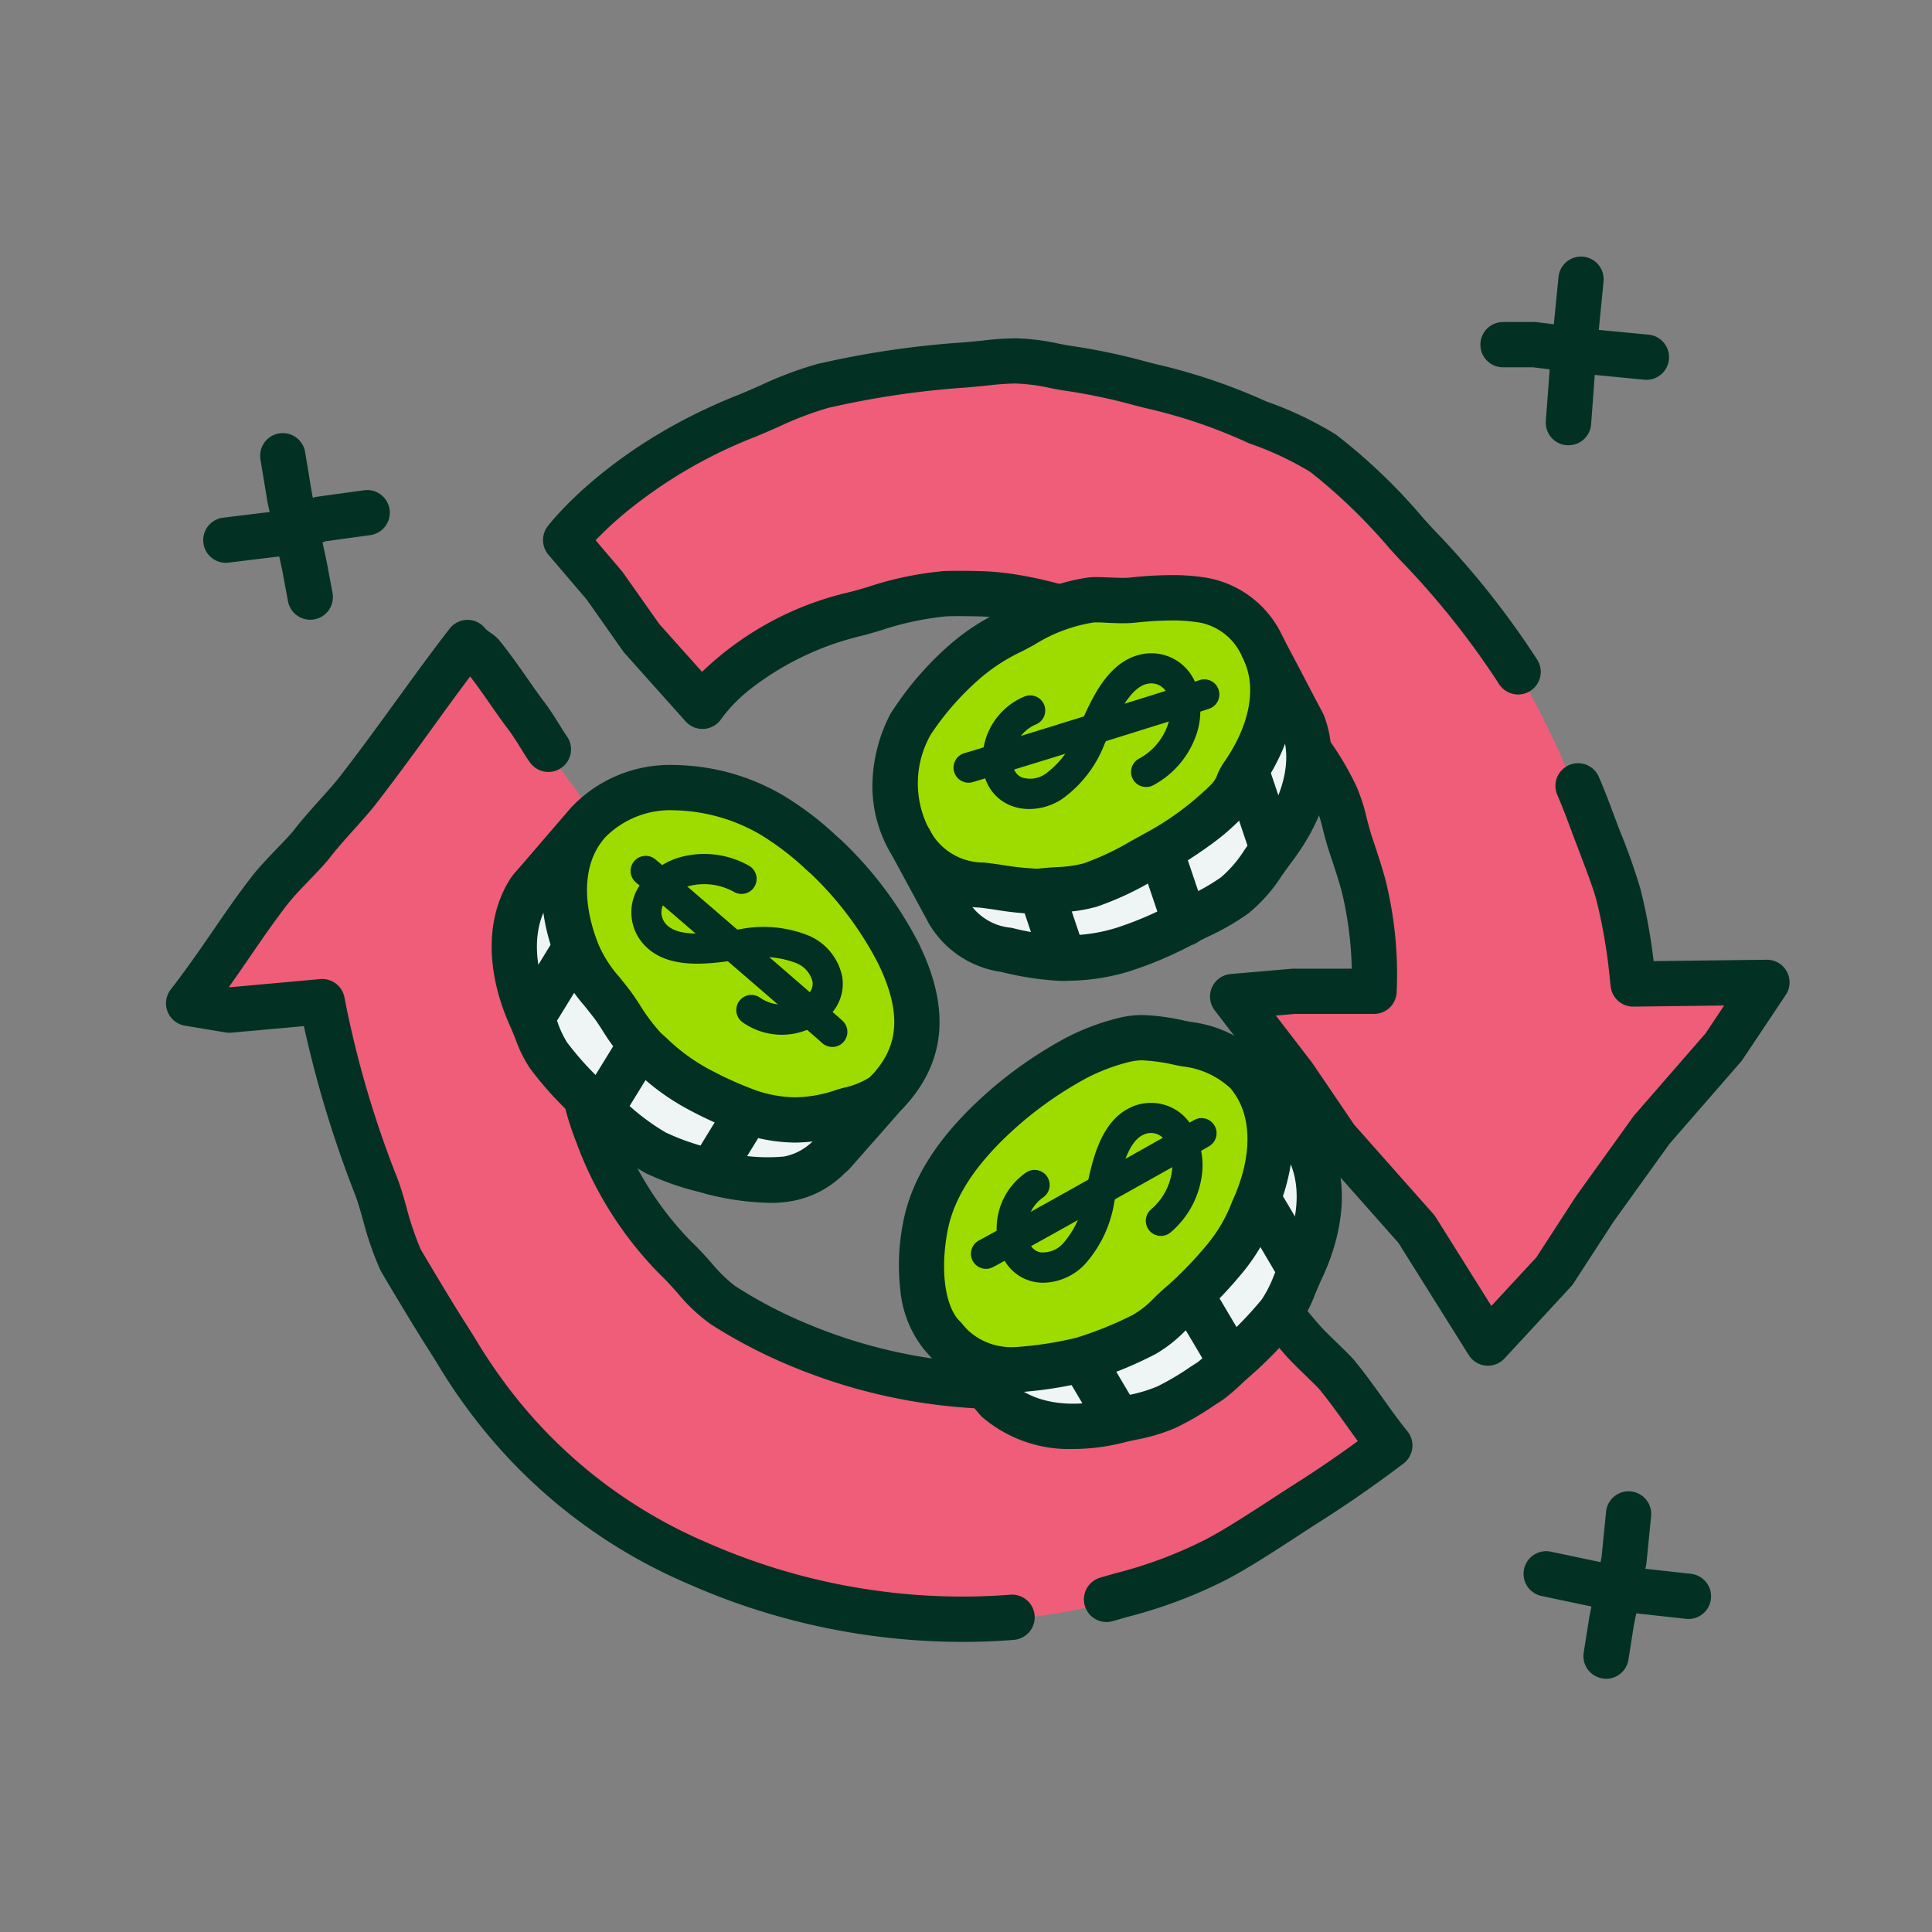 <?xml version="1.0" encoding="UTF-8"?> <svg xmlns="http://www.w3.org/2000/svg" xmlns:xlink="http://www.w3.org/1999/xlink" width="128" height="128" viewBox="0 0 128 128"><rect x="0" y="0" width="128" height="128" fill="#808080" stroke="none"/><defs><clipPath id="clip-icon-rollovers"><rect width="128" height="128"></rect></clipPath></defs><g id="icon-rollovers" clip-path="url(#clip-icon-rollovers)"><path id="Path_12694" data-name="Path 12694" d="M36.885,48.53,19.973,25.574,1.5,49.474l8.847-.107s4.632,28.251,24.881,37.207c27.058,11.968,45.847-7.8,45.847-7.8L72.01,67.76s-9.367,12.315-29.661,4.51C26.187,66.054,27.518,48.883,27.518,48.883Z" transform="translate(11 17)" fill="#ef5d78"></path><path id="Path_12695" data-name="Path 12695" d="M52.813,91.78a45.369,45.369,0,0,1-6.1-.414,44.9,44.9,0,0,1-12.094-3.42,35.337,35.337,0,0,1-13.173-9.733,37.6,37.6,0,0,1-3.54-4.981c-.22-.351-.447-.713-.68-1.079-.871-1.361-2.94-4.822-3.033-5.02a21.314,21.314,0,0,1-1.15-3.325c-.176-.624-.343-1.213-.52-1.667A74.146,74.146,0,0,1,9.134,50.983l-4.805.434a1.5,1.5,0,0,1-.382-.014l-2.693-.449a1.5,1.5,0,0,1-.94-2.4c1.1-1.425,1.975-2.7,2.82-3.928.82-1.195,1.595-2.323,2.537-3.542.465-.6,1.127-1.289,1.711-1.9.435-.452.885-.92,1.095-1.192.521-.674,1.159-1.387,1.776-2.077.5-.554.965-1.078,1.26-1.46,1.41-1.824,2.625-3.5,3.8-5.12,1.151-1.587,2.239-3.086,3.474-4.684a1.5,1.5,0,0,1,2.387.017,3.116,3.116,0,0,0,.343.267,2.669,2.669,0,0,1,.57.495l.005.007c.725.9,1.338,1.781,1.878,2.555.367.525.713,1.021,1.057,1.474.428.563.78,1.133,1.064,1.591.175.283.34.55.465.719a1.5,1.5,0,0,1-2.415,1.779c-.2-.267-.393-.584-.6-.92-.263-.424-.56-.905-.9-1.354-.381-.5-.744-1.021-1.128-1.572-.429-.614-.869-1.245-1.364-1.892-.817,1.089-1.6,2.162-2.405,3.279-1.189,1.639-2.418,3.333-3.856,5.193-.362.468-.865,1.03-1.4,1.626-.582.65-1.183,1.322-1.638,1.911-.309.4-.771.88-1.306,1.437s-1.134,1.179-1.5,1.652c-.89,1.152-1.642,2.246-2.437,3.405-.461.671-.93,1.355-1.441,2.072l.085.014,5.962-.539a1.5,1.5,0,0,1,1.615,1.251,67.058,67.058,0,0,0,3.493,11.93c.228.588.414,1.243.61,1.938a19.2,19.2,0,0,0,.949,2.8c.262.443,1.937,3.276,2.875,4.743q.362.567.695,1.1a35.165,35.165,0,0,0,3.274,4.62A32.479,32.479,0,0,0,35.835,85.2a41.9,41.9,0,0,0,11.286,3.191,41.3,41.3,0,0,0,8.789.265,1.5,1.5,0,1,1,.241,2.99C55.063,91.736,53.945,91.779,52.813,91.78Z" transform="translate(11 17)" fill="#023123"></path><path id="Path_12696" data-name="Path 12696" d="M62.312,90.464a1.5,1.5,0,0,1-.42-2.94c.34-.1.666-.193.984-.284a28.841,28.841,0,0,0,5.976-2.233c1.253-.645,3.04-1.809,4.618-2.836.539-.351,1.047-.682,1.5-.968,1.279-.812,2.637-1.74,3.988-2.724-.232-.317-.467-.645-.707-.981-.59-.824-1.2-1.677-1.84-2.455-.105-.128-.551-.56-.877-.876-.5-.484-1.015-.984-1.339-1.353-.751-.858-1.25-1.489-1.828-2.22l-.436-.549a22.282,22.282,0,0,1-6.545,4.275,25.647,25.647,0,0,1-9.816,2.039A36.935,36.935,0,0,1,41.811,73.67a33.753,33.753,0,0,1-5.744-2.952,11.628,11.628,0,0,1-2.189-2.067c-.375-.42-.73-.817-1.079-1.144a24.353,24.353,0,0,1-5.61-8.808A19.472,19.472,0,0,1,26.05,48.577a1.5,1.5,0,0,1,1.412-1.193L34,47.138l-5.927-8.045a1.5,1.5,0,1,1,2.415-1.779L38.093,47.64a1.5,1.5,0,0,1-1.151,2.389l-8.084.3a17.521,17.521,0,0,0,1.132,7.292,21.331,21.331,0,0,0,4.857,7.688c.449.42.865.886,1.268,1.337A9.728,9.728,0,0,0,37.7,68.2a30.479,30.479,0,0,0,5.186,2.668,33.964,33.964,0,0,0,12.635,2.488A22.665,22.665,0,0,0,64.2,71.564a17.57,17.57,0,0,0,6.62-4.713,1.5,1.5,0,0,1,2.352-.045c.659.8,1.132,1.4,1.549,1.925.576.728,1.032,1.3,1.732,2.1.243.276.735.754,1.17,1.175.554.537.9.879,1.106,1.124.705.857,1.345,1.751,1.964,2.616.542.758,1.054,1.473,1.544,2.069a1.5,1.5,0,0,1-.254,2.15c-1.8,1.364-3.672,2.665-5.4,3.764-.437.277-.939.6-1.47.95-1.637,1.066-3.492,2.274-4.879,2.988A31.664,31.664,0,0,1,63.7,90.124c-.313.09-.635.182-.97.28A1.5,1.5,0,0,1,62.312,90.464Z" transform="translate(11 17)" fill="#023123"></path><path id="Path_12697" data-name="Path 12697" d="M70.667,49.026,87.578,71.982l18.473-23.9-8.847.107S92.572,19.938,72.323,10.982c-27.058-11.968-45.847,7.8-45.847,7.8L35.541,29.8S44.908,17.48,65.2,25.285C81.364,31.5,80.035,48.677,80.035,48.677Z" transform="translate(11 17)" fill="#ef5d78"></path><path id="Path_12698" data-name="Path 12698" d="M87.578,73.482q-.07,0-.14-.007a1.5,1.5,0,0,1-1.131-.7l-4.659-7.433-5.242-5.915a1.5,1.5,0,0,1-.118-.152L73.5,55.172,69.478,49.94a1.5,1.5,0,0,1,1.06-2.409l4.049-.349q.064-.006.129-.006h3.842a24.155,24.155,0,0,0-.617-4.913c-.121-.514-.415-1.464-.874-2.825-.159-.476-.293-.99-.423-1.486a11.072,11.072,0,0,0-.465-1.523c-2.17-4.512-5.721-7.516-11.515-9.745-5.053-1.943-8.293-2.795-10.834-2.847-.9-.021-1.73-.022-2.173,0a19.724,19.724,0,0,0-4.31.931c-.454.134-.883.261-1.252.355a19.139,19.139,0,0,0-7.332,3.493A10.082,10.082,0,0,0,36.806,30.6a1.5,1.5,0,0,1-2.383.194l-4.032-4.51a1.5,1.5,0,0,1-.108-.136l-2.405-3.415-2.542-2.978a1.5,1.5,0,0,1-.056-1.879c.163-.215,4.083-5.309,12.523-8.669.509-.2,1.031-.433,1.584-.676a24.385,24.385,0,0,1,3.758-1.414A60.794,60.794,0,0,1,52.49,5.708c.493-.03,1.05-.087,1.588-.142a19.248,19.248,0,0,1,2.267-.152,15.166,15.166,0,0,1,2.786.35c.355.071.661.132.979.173a41.51,41.51,0,0,1,4.826,1.022l.63.161A38.877,38.877,0,0,1,72.906,9.6,23.679,23.679,0,0,1,77.5,11.785a37.708,37.708,0,0,1,5.791,5.541l.4.441.284.309a56.626,56.626,0,0,1,6.87,8.63,1.5,1.5,0,0,1-2.532,1.61,54.161,54.161,0,0,0-6.546-8.209l-.286-.311-.407-.444a36.641,36.641,0,0,0-5.262-5.084,20.886,20.886,0,0,0-3.982-1.87,1.5,1.5,0,0,1-.174-.073,34.339,34.339,0,0,0-6.817-2.3l-.651-.166a38.517,38.517,0,0,0-4.459-.951c-.423-.054-.811-.132-1.187-.207a12.283,12.283,0,0,0-2.286-.293,18.377,18.377,0,0,0-1.874.138c-.569.058-1.157.118-1.712.152a58.208,58.208,0,0,0-8.8,1.327,22.3,22.3,0,0,0-3.279,1.25c-.552.242-1.122.493-1.68.716a31.639,31.639,0,0,0-8.5,4.992,23.633,23.633,0,0,0-1.95,1.81L30.2,20.84q.045.053.085.11l2.4,3.4,2.828,3.163a20.794,20.794,0,0,1,9.841-5.3c.314-.08.7-.193,1.143-.325a22.277,22.277,0,0,1,5.024-1.051c.512-.023,1.4-.024,2.374,0,2.9.06,6.449.971,11.845,3.047a27.058,27.058,0,0,1,8.224,4.739,19.865,19.865,0,0,1,4.916,6.5,11.961,11.961,0,0,1,.665,2.069c.117.449.238.912.364,1.289.5,1.467.807,2.48.951,3.093a25.88,25.88,0,0,1,.67,7.216,1.5,1.5,0,0,1-1.5,1.384H74.78l-1.253.108,2.378,3.093q.027.035.052.072l2.758,4.063,5.26,5.935a1.5,1.5,0,0,1,.148.2l3.684,5.877L90.79,66.3l2.628-4.048.04-.058,3.753-5.222q.041-.057.087-.109l4.707-5.409,1.222-1.836-6.005.073a1.5,1.5,0,0,1-1.494-1.233c-.024-.134-.041-.3-.071-.59a35.644,35.644,0,0,0-.877-5.181c-.191-.761-.729-2.164-1.2-3.4-.1-.271-.206-.536-.3-.789s-.177-.473-.257-.687c-.241-.65-.45-1.211-.846-2.145a1.5,1.5,0,1,1,2.761-1.173c.424,1,.654,1.618.9,2.274.078.209.159.427.25.668s.194.509.3.777a39.5,39.5,0,0,1,1.313,3.746,37.706,37.706,0,0,1,.855,4.718l7.489-.091a1.5,1.5,0,0,1,1.267,2.331L104.449,53.2a1.5,1.5,0,0,1-.117.153l-4.725,5.429-3.692,5.137L93.237,68.04a1.5,1.5,0,0,1-.157.2L88.679,73A1.5,1.5,0,0,1,87.578,73.482Z" transform="translate(11 17)" fill="#023123"></path><path id="Path_12699" data-name="Path 12699" d="M71.337,34.353c1.9-2.732,2.542-5.7,1.5-8.1h.007c.629,1.169,1.817,3.474,2.447,4.643l.062.139c.892,2.439.118,5.376-1.881,8.054l-.291-.209c-.1-.274-1.321-3.937-1.417-4.211Z" transform="translate(11 17)" fill="#eff5f4"></path><path id="Path_12700" data-name="Path 12700" d="M73.182,38.87l.291.21a18.68,18.68,0,0,1-5.96,5.058c-.154-.445-1.315-3.914-1.407-4.179l-.594-.4a17.984,17.984,0,0,0,5.825-5.211l.428.308c.1.274,1.321,3.937,1.417,4.211" transform="translate(11 17)" fill="#eff5f4"></path><path id="Path_12701" data-name="Path 12701" d="M49.329,38.794c-.064-.1-.126-.207-.184-.314-2.3-4.247,1.1-10.532,7.578-14.035s13.6-2.9,15.893,1.347q.122.225.22.457c1.043,2.4.4,5.372-1.5,8.1a18.035,18.035,0,0,1-5.827,5.211c-.156.088-.312.175-.472.263A18.614,18.614,0,0,1,58,42.035c-3.811.361-7.118-.757-8.668-3.245m5.938-5.571a2.492,2.492,0,0,0,.047.464c.351,1.734,2.415,1.873,3.692,1.08a6.534,6.534,0,0,0,2.411-2.888c.1-.2.21-.427.323-.652,2.309-.72,4.529-1.411,5.842-1.826A2.142,2.142,0,0,0,65.1,27.656a2.091,2.091,0,0,0-.234.055c-1.526.359-2.43,2.084-3.129,3.512-2.353.731-4.8,1.483-6.473,2" transform="translate(11 17)" fill="#9edc00"></path><path id="Path_12702" data-name="Path 12702" d="M67.513,44.139c-.047.028-.1.053-.143.079a18.221,18.221,0,0,1-7.945,2.27v-.145c-.094-.274-1.321-3.937-1.417-4.215L58,42.036a18.614,18.614,0,0,0,7.041-2.212c.16-.086.316-.173.474-.263l.594.4c.092.265,1.253,3.734,1.407,4.179" transform="translate(11 17)" fill="#eff5f4"></path><path id="Path_12703" data-name="Path 12703" d="M64.871,27.715a2.139,2.139,0,0,1,2.657,1.446,2.2,2.2,0,0,1,.056.24c-1.313.413-3.535,1.1-5.844,1.825.7-1.428,1.6-3.151,3.131-3.51" transform="translate(11 17)" fill="#9edc00"></path><path id="Path_12704" data-name="Path 12704" d="M61.74,31.224c-.113.227-.218.447-.321.652a6.545,6.545,0,0,1-2.411,2.89c-1.28.793-3.343.652-3.692-1.08a2.507,2.507,0,0,1-.049-.466c1.678-.511,4.123-1.263,6.473-2" transform="translate(11 17)" fill="#9edc00"></path><path id="Path_12705" data-name="Path 12705" d="M59.426,46.487c-3.251.109-6.039-.9-7.533-2.961l-.049-.083c-.7-1.3-1.8-3.322-2.512-4.653,1.55,2.49,4.856,3.606,8.666,3.245l.009.092c.094.278,1.321,3.94,1.417,4.215Z" transform="translate(11 17)" fill="#eff5f4"></path><path id="Path_12706" data-name="Path 12706" d="M57.648,43.55a20.1,20.1,0,0,1-2.654-.271c-.409-.059-.8-.115-1.118-.151a6.916,6.916,0,0,1-5.816-3.534c-.078-.122-.157-.256-.234-.4A8.727,8.727,0,0,1,46.8,34.969,10.446,10.446,0,0,1,47.992,30.3,21.1,21.1,0,0,1,51.8,25.821a14.876,14.876,0,0,1,3.53-2.332l.678-.364.077-.042a13.247,13.247,0,0,1,4.93-1.811,4.513,4.513,0,0,1,.643-.038c.261,0,.543.012.842.025s.611.026.893.026a4.878,4.878,0,0,0,.489-.02,25.963,25.963,0,0,1,2.75-.163,13.939,13.939,0,0,1,2.315.176,6.832,6.832,0,0,1,4.987,3.8c.1.188.195.382.279.578,1.219,2.816.619,6.3-1.647,9.55l-.012.018a1.428,1.428,0,0,0-.143.288,4.59,4.59,0,0,1-.882,1.408,15.39,15.39,0,0,1-2.451,2.139,29.37,29.37,0,0,1-2.836,1.809l-.071.04c-.133.075-.271.153-.417.232l-.35.194a20.459,20.459,0,0,1-3.72,1.731,10.159,10.159,0,0,1-2.473.375c-.342.024-.7.048-1.059.086h-.014C57.987,43.543,57.827,43.55,57.648,43.55Zm4.011-19.315a1.928,1.928,0,0,0-.217.008h0a10.407,10.407,0,0,0-3.923,1.479l-.077.042-.689.37a12.142,12.142,0,0,0-2.907,1.888,18.469,18.469,0,0,0-3.173,3.632,6.527,6.527,0,0,0-.2,6.112c.045.083.088.157.128.22L50.6,38a4.025,4.025,0,0,0,3.592,2.145H54.2c.373.041.784.1,1.22.164a18.724,18.724,0,0,0,2.226.24c.1,0,.161,0,.2-.007.414-.043.792-.069,1.158-.095a7.985,7.985,0,0,0,1.76-.238l.006,0a17.787,17.787,0,0,0,3.173-1.495l.367-.2.014-.008c.12-.065.241-.133.369-.205l.076-.043a19.078,19.078,0,0,0,4.516-3.327l0-.005a1.69,1.69,0,0,0,.359-.585,4.21,4.21,0,0,1,.459-.853c1.655-2.38,2.147-4.8,1.35-6.639l0-.009c-.048-.113-.1-.225-.16-.332a3.838,3.838,0,0,0-2.839-2.266h-.009a10.953,10.953,0,0,0-1.815-.134,23.047,23.047,0,0,0-2.435.147,7.717,7.717,0,0,1-.8.037c-.346,0-.705-.015-1.022-.029C62.107,24.246,61.856,24.235,61.659,24.235Z" transform="translate(11 17)" fill="#023123"></path><path id="Path_12707" data-name="Path 12707" d="M59.291,47.99a20.368,20.368,0,0,1-3.965-.6,6.617,6.617,0,0,1-4.648-2.982q-.042-.057-.078-.119l-.049-.083-.029-.052c-.431-.8-1.009-1.869-1.567-2.9l-.934-1.728c-.019-.033-.033-.06-.043-.079a1.5,1.5,0,0,1,2.587-1.519c.032.052.055.1.07.124l.015.027.944,1.747c.553,1.022,1.124,2.077,1.555,2.878A3.7,3.7,0,0,0,56,44.467l.013,0a16.718,16.718,0,0,0,3.348.519l.366-.017a11.061,11.061,0,0,0,3.18-.482l.006,0a22.526,22.526,0,0,0,3.725-1.582l.081-.043.009,0,.072-.041c.264-.142.56-.286.873-.439A13.854,13.854,0,0,0,69.9,41.119l0,0a8.026,8.026,0,0,0,1.562-1.828c.239-.337.509-.718.813-1.113,1.731-2.324,2.343-4.721,1.684-6.589l-.017-.038c-.3-.559-.705-1.334-1.134-2.153-.471-.9-.958-1.831-1.285-2.435a1.5,1.5,0,0,1,2.638-1.429c.337.623.829,1.564,1.305,2.473.437.836.85,1.625,1.144,2.171q.026.049.049.1l.062.139q.021.047.039.1c1.04,2.845.279,6.3-2.088,9.467L74.663,40c-.271.352-.514.7-.75,1.028a10.467,10.467,0,0,1-2.2,2.483,16.339,16.339,0,0,1-2.722,1.567c-.271.133-.528.258-.736.369-.058.034-.108.06-.144.08l-.02.01a25.365,25.365,0,0,1-4.34,1.838,14.074,14.074,0,0,1-3.885.6l-.371.018h-.024C59.415,47.989,59.354,47.99,59.291,47.99Z" transform="translate(11 17)" fill="#023123"></path><path id="Path_12708" data-name="Path 12708" d="M57.2,36.6a3.323,3.323,0,0,1-1.282-.247,2.926,2.926,0,0,1-1.757-2.263V34.08a4.007,4.007,0,0,1-.062-.671,4.511,4.511,0,0,1,2.751-4.255,1,1,0,1,1,.786,1.839A2.52,2.52,0,0,0,56.1,33.374s0,.01,0,.015a2,2,0,0,0,.031.337.952.952,0,0,0,.561.777,1.785,1.785,0,0,0,1.572-.232,6.04,6.04,0,0,0,2.053-2.706q.01-.025.02-.049c.071-.16.147-.328.225-.5l.1-.218c.689-1.541,1.73-3.871,3.785-4.407a3.153,3.153,0,0,1,3.87,2.2,3.243,3.243,0,0,1,.089.443,4.817,4.817,0,0,1-.112,2.537l0,.005a6.021,6.021,0,0,1-2.866,3.437,1,1,0,1,1-.953-1.758,4.029,4.029,0,0,0,1.917-2.3,2.817,2.817,0,0,0,.056-1.518,1,1,0,0,1-.023-.133,1.172,1.172,0,0,0-.036-.187,1.153,1.153,0,0,0-1.416-.8l-.017,0c-1.127.291-1.967,2.169-2.468,3.291l-.1.221c-.073.161-.143.318-.21.468a8.036,8.036,0,0,1-2.743,3.59l-.031.022A3.96,3.96,0,0,1,57.2,36.6Z" transform="translate(11 17)" fill="#023123"></path><path id="Path_12709" data-name="Path 12709" d="M53.173,34.857a1,1,0,0,1-.247-1.969c.092-.024.683-.2,2.046-.622,2.061-.63,4.478-1.377,6.469-2l1.207-.376c1.827-.569,3.553-1.107,4.632-1.449.539-.17,1.049-.331,1.143-.365a1,1,0,0,1,.726,1.864c-.1.039-.314.108-1.266.408-1.083.342-2.81.881-4.639,1.451l-1.206.376c-1.994.623-4.416,1.371-6.478,2-1.28.394-2,.613-2.139.648A1,1,0,0,1,53.173,34.857Z" transform="translate(11 17)" fill="#023123"></path><path id="Path_12710" data-name="Path 12710" d="M59.421,47.843a1.5,1.5,0,0,1-1.408-.985c-.062-.171-.406-1.2-.924-2.743-.239-.715-.465-1.39-.5-1.491a1.5,1.5,0,1,1,2.833-.986c.039.112.22.652.512,1.525.334,1,.839,2.507.9,2.667a1.5,1.5,0,0,1-1.411,2.013Z" transform="translate(11 17)" fill="#023123"></path><path id="Path_12711" data-name="Path 12711" d="M67.521,45.672A1.5,1.5,0,0,1,66.085,44.6h0c-.11-.321-.519-1.536-.881-2.612-.248-.737-.482-1.434-.519-1.54a1.5,1.5,0,0,1,2.836-.977c.038.111.225.666.526,1.561.354,1.053.795,2.365.883,2.618q.01.03.019.059l.009.03a1.5,1.5,0,0,1-1.437,1.931Z" transform="translate(11 17)" fill="#023123"></path><path id="Path_12712" data-name="Path 12712" d="M73.181,40.37a1.5,1.5,0,0,1-1.408-.985c-.061-.166-.39-1.148-.885-2.626-.247-.737-.5-1.5-.538-1.6a1.5,1.5,0,0,1,2.831-.992c.041.118.237.7.552,1.642s.8,2.4.859,2.551a1.5,1.5,0,0,1-1.411,2.013Z" transform="translate(11 17)" fill="#023123"></path><path id="Path_12713" data-name="Path 12713" d="M27.264,46.141c-1.237-3.089-1.195-6.126.361-8.23l-.007-.01c-.876,1-2.552,2.977-3.429,3.974L24.1,42c-1.418,2.176-1.324,5.212.021,8.271l.331-.138c.159-.245,2.173-3.539,2.328-3.784Z" transform="translate(11 17)" fill="#eff5f4"></path><path id="Path_12714" data-name="Path 12714" d="M44.25,40.081c5.133,5.5,6.328,12.733,2.67,16.144S36.134,57.941,31,52.436,24.672,39.7,28.331,36.292s10.786-1.716,15.919,3.789" transform="translate(11 17)" fill="#9edc00"></path><path id="Path_12715" data-name="Path 12715" d="M24.45,50.128l-.331.14a18.678,18.678,0,0,0,4.669,6.269c.251-.4,2.162-3.518,2.311-3.755l.669-.256a17.988,17.988,0,0,1-4.5-6.386l-.486.2c-.155.246-2.173,3.539-2.328,3.784" transform="translate(11 17)" fill="#eff5f4"></path><path id="Path_12716" data-name="Path 12716" d="M28.788,56.537c.04.038.086.074.122.109a18.214,18.214,0,0,0,7.23,4l.033-.141c.153-.246,2.173-3.539,2.329-3.788l.027-.088A18.6,18.6,0,0,1,32.17,52.89c-.137-.119-.269-.239-.4-.363l-.667.257c-.149.235-2.061,3.354-2.311,3.753" transform="translate(11 17)" fill="#eff5f4"></path><path id="Path_12717" data-name="Path 12717" d="M36.139,60.649c3.143.838,6.087.482,8.006-1.191l.066-.069c.975-1.11,2.5-2.832,3.5-3.969-2.07,2.075-5.541,2.418-9.173,1.209l-.03.088c-.154.25-2.172,3.543-2.331,3.788Z" transform="translate(11 17)" fill="#eff5f4"></path><path id="Path_12718" data-name="Path 12718" d="M41.687,58.7h0a11.275,11.275,0,0,1-3.627-.641l-.016-.005a26.542,26.542,0,0,1-3.516-1.589,15.5,15.5,0,0,1-3.354-2.446c-.13-.114-.251-.225-.368-.333l-.051-.047a13.482,13.482,0,0,1-1.884-2.444c-.187-.284-.363-.553-.475-.7-.251-.328-.481-.615-.684-.868a10.86,10.86,0,0,1-1.829-2.905l-.008-.02c-1.477-3.688-1.277-7.218.548-9.684.12-.162.248-.323.379-.477l.016-.019a8.99,8.99,0,0,1,6.9-2.837,14.589,14.589,0,0,1,7.138,1.994,20.9,20.9,0,0,1,3.572,2.711l.293.259a25.356,25.356,0,0,1,5.14,6.836c2.077,4.226,1.822,7.715-.78,10.662-.108.123-.216.237-.32.339a6.989,6.989,0,0,1-3.081,1.476c-.142.04-.266.074-.361.1A11.641,11.641,0,0,1,41.687,58.7Zm-2.674-3.485a8.377,8.377,0,0,0,2.674.485,8.654,8.654,0,0,0,2.718-.492l.018-.006c.138-.043.291-.085.453-.13a5.426,5.426,0,0,0,1.766-.71l.015-.015c.052-.051.11-.112.172-.183,1.256-1.423,2.277-3.408.336-7.358a22.344,22.344,0,0,0-4.43-5.905l-.3-.264a18.278,18.278,0,0,0-3.06-2.345,11.759,11.759,0,0,0-5.66-1.606,6.056,6.056,0,0,0-4.64,1.812c-.084.1-.166.2-.243.306-1.19,1.608-1.255,4.077-.178,6.774a8.046,8.046,0,0,0,1.4,2.175c.213.266.454.567.726.921l0,.006c.173.228.368.525.594.869a12.192,12.192,0,0,0,1.4,1.876l0,0,.052.048c.112.1.217.2.323.292l.013.011a12.648,12.648,0,0,0,2.818,2.065l.006,0A23.68,23.68,0,0,0,39.014,55.212Z" transform="translate(11 17)" fill="#023123"></path><path id="Path_12719" data-name="Path 12719" d="M40.039,62.692a17.838,17.838,0,0,1-4.286-.6l-.024-.006c-.168-.048-.341-.1-.519-.144a18.206,18.206,0,0,1-3.432-1.218,17.179,17.179,0,0,1-3.67-2.782l-.218-.2c-.031-.026-.076-.065-.127-.115a22.31,22.31,0,0,1-3.669-3.877,8.713,8.713,0,0,1-.931-1.884c-.126-.317-.257-.645-.41-.98l-.01-.021c-1.592-3.625-1.556-7.158.1-9.695q.028-.043.059-.084l.092-.122q.034-.045.071-.087c.418-.476,1.041-1.2,1.643-1.9.653-.761,1.328-1.548,1.787-2.069a1.5,1.5,0,0,1,2.249,1.985c-.445.5-1.113,1.284-1.759,2.037-.618.72-1.2,1.4-1.63,1.89l-.025.033c-1.062,1.671-1.005,4.145.158,6.8.183.4.332.776.465,1.109a6.6,6.6,0,0,0,.593,1.262l0,.006a19.837,19.837,0,0,0,3.228,3.378q.033.029.064.059l0,0,.068.059.207.187a15.217,15.217,0,0,0,3,2.322l.005,0A15.307,15.307,0,0,0,36,59.051c.182.05.36.1.532.148a11.974,11.974,0,0,0,4.383.426l.013,0A3.682,3.682,0,0,0,42.954,58.5l.153-.134c.577-.656,1.34-1.522,2.073-2.354l1.4-1.59L46.6,54.4c.025-.029.062-.072.109-.119a1.5,1.5,0,0,1,2.166,2.075c-.016.019-.037.043-.062.07L47.431,58c-.741.84-1.514,1.716-2.092,2.375l-.043.047-.067.07q-.047.049-.1.094l-.194.17a6.534,6.534,0,0,1-3.42,1.809A7.54,7.54,0,0,1,40.039,62.692Z" transform="translate(11 17)" fill="#023123"></path><path id="Path_12720" data-name="Path 12720" d="M40.8,51.556a4.521,4.521,0,0,1-2.592-.82,1,1,0,1,1,1.145-1.64,2.519,2.519,0,0,0,2.834.042l.009-.006a2.071,2.071,0,0,0,.272-.206.955.955,0,0,0,.363-.891,1.785,1.785,0,0,0-1.03-1.208,6.044,6.044,0,0,0-3.383-.307l-.055.009-.479.066-.3.041c-1.676.231-4.206.579-5.742-.873a3.156,3.156,0,0,1-.186-4.448,3.2,3.2,0,0,1,.328-.309,4.826,4.826,0,0,1,2.212-1.25H34.2a6.025,6.025,0,0,1,4.431.606,1,1,0,0,1-.984,1.741,4.033,4.033,0,0,0-2.964-.406,2.827,2.827,0,0,0-1.317.757,1,1,0,0,1-.1.085,1.193,1.193,0,0,0-.141.13A1.153,1.153,0,0,0,33.2,44.3l.013.012c.838.8,2.879.515,4.1.347l.3-.041.449-.062a8.04,8.04,0,0,1,4.5.423l.035.015A3.778,3.778,0,0,1,44.8,47.711a2.929,2.929,0,0,1-.988,2.691l0,0a4.073,4.073,0,0,1-.536.409A4.526,4.526,0,0,1,40.8,51.556Z" transform="translate(11 17)" fill="#023123"></path><path id="Path_12721" data-name="Path 12721" d="M44.142,52.363a1,1,0,0,1-.69-.277h0c-.057-.053-.46-.409-1.613-1.406-1.469-1.278-3.432-2.974-5.124-4.428-1.974-1.7-3.664-3.157-4.638-3.986-.384-.328-.862-.735-.933-.792A1,1,0,0,1,32.377,39.9c.078.061.295.245,1,.846.976.832,2.67,2.287,4.645,3.993,1.693,1.454,3.659,3.153,5.129,4.433.567.49,1.543,1.336,1.682,1.469a1,1,0,0,1-.691,1.723Z" transform="translate(11 17)" fill="#023123"></path><path id="Path_12722" data-name="Path 12722" d="M36.175,62.005a1.5,1.5,0,0,1-1.256-2.319h0c.1-.148.955-1.549,1.523-2.475.465-.759.731-1.193.792-1.289a1.5,1.5,0,1,1,2.541,1.595c-.055.088-.4.658-.775,1.263-.853,1.392-1.465,2.389-1.567,2.545A1.5,1.5,0,0,1,36.175,62.005Z" transform="translate(11 17)" fill="#023123"></path><path id="Path_12723" data-name="Path 12723" d="M28.771,58.067A1.5,1.5,0,0,1,27.482,55.8l.016-.027.019-.032c.142-.226.862-1.4,1.441-2.34.5-.813.809-1.316.872-1.416a1.5,1.5,0,1,1,2.544,1.59c-.06.1-.449.728-.86,1.4-.6.974-1.276,2.075-1.444,2.344l-.007.012A1.5,1.5,0,0,1,28.771,58.067Z" transform="translate(11 17)" fill="#023123"></path><path id="Path_12724" data-name="Path 12724" d="M24.449,51.628a1.5,1.5,0,0,1-1.255-2.319c.092-.142.888-1.44,1.415-2.3.516-.842.836-1.363.9-1.468a1.5,1.5,0,0,1,2.535,1.6c-.059.093-.476.774-.88,1.432-.818,1.334-1.362,2.22-1.459,2.368A1.5,1.5,0,0,1,24.449,51.628Z" transform="translate(11 17)" fill="#023123"></path><path id="Path_12725" data-name="Path 12725" d="M72.2,62.772c1.29-3.067,1.3-6.1-.219-8.242h.007c.859,1.012,2.5,3.019,3.359,4.032l.09.123c1.38,2.2,1.233,5.233-.165,8.268l-.328-.144c-.151-.248-2.11-3.575-2.261-3.824Z" transform="translate(11 17)" fill="#eff5f4"></path><path id="Path_12726" data-name="Path 12726" d="M74.947,66.806l.328.145A18.673,18.673,0,0,1,70.5,73.138c-.242-.4-2.1-3.554-2.245-3.794l-.663-.266A17.986,17.986,0,0,0,72.2,62.77l.482.212c.155.248,2.111,3.576,2.262,3.824" transform="translate(11 17)" fill="#eff5f4"></path><path id="Path_12727" data-name="Path 12727" d="M51.6,71.693c-.083-.085-.166-.176-.245-.269-3.133-3.675-1.115-10.529,4.492-15.3s12.695-5.663,15.826-1.988q.165.2.31.4c1.52,2.135,1.509,5.171.218,8.234a18.027,18.027,0,0,1-4.613,6.314c-.134.118-.269.236-.407.355a18.632,18.632,0,0,1-6.426,3.626c-3.651,1.145-7.119.739-9.155-1.371m4.651-6.684a2.551,2.551,0,0,0,.142.444c.7,1.623,2.752,1.329,3.836.288a6.529,6.529,0,0,0,1.757-3.325c.057-.216.117-.461.181-.705,2.108-1.184,4.135-2.321,5.333-3a2.14,2.14,0,0,0-2.786-1.187,2.162,2.162,0,0,0-.218.1c-1.417.668-1.943,2.544-2.329,4.085-2.15,1.205-4.386,2.449-5.915,3.3" transform="translate(11 17)" fill="#9edc00"></path><path id="Path_12728" data-name="Path 12728" d="M70.5,73.139c-.04.037-.087.073-.123.107a18.217,18.217,0,0,1-7.3,3.873l-.031-.142c-.152-.248-2.117-3.573-2.266-3.826l-.026-.088a18.618,18.618,0,0,0,6.426-3.628c.138-.117.273-.235.408-.356l.664.268c.145.238,2,3.389,2.246,3.792" transform="translate(11 17)" fill="#eff5f4"></path><path id="Path_12729" data-name="Path 12729" d="M64.5,57.625a2.138,2.138,0,0,1,2.9.861,2.267,2.267,0,0,1,.1.223c-1.2.678-3.228,1.816-5.336,3,.388-1.542.909-3.414,2.332-4.084" transform="translate(11 17)" fill="#9edc00"></path><path id="Path_12730" data-name="Path 12730" d="M62.166,61.708c-.063.246-.12.483-.178.7a6.546,6.546,0,0,1-1.757,3.328c-1.086,1.042-3.132,1.333-3.836-.288a2.6,2.6,0,0,1-.144-.442c1.534-.853,3.769-2.1,5.915-3.3" transform="translate(11 17)" fill="#9edc00"></path><path id="Path_12731" data-name="Path 12731" d="M63.078,77.122c-3.157.783-6.093.376-7.983-1.329l-.065-.071c-.955-1.128-2.449-2.879-3.426-4.031,2.034,2.113,5.5,2.517,9.151,1.371l.028.088c.149.252,2.111,3.579,2.262,3.828Z" transform="translate(11 17)" fill="#eff5f4"></path><path id="Path_12732" data-name="Path 12732" d="M55.995,75.257a7.106,7.106,0,0,1-5.468-2.517c-.1-.1-.208-.22-.314-.345a7.39,7.39,0,0,1-1.567-3.955,14.487,14.487,0,0,1,.185-4.43c.581-3.108,2.559-6.063,6.045-9.03a27.785,27.785,0,0,1,4.769-3.235,15.688,15.688,0,0,1,3.579-1.329,6.44,6.44,0,0,1,1.471-.166,14.084,14.084,0,0,1,2.766.369l.411.081a8.225,8.225,0,0,1,4.944,2.461c.133.156.266.327.393.507,1.778,2.5,1.916,6.028.375,9.683l-.008.018c-.07.159-.134.309-.2.452a12.711,12.711,0,0,1-1.925,3.336,28.219,28.219,0,0,1-2.875,3.052l-.065.058c-.114.1-.232.2-.357.31-.226.2-.411.377-.606.569a9.155,9.155,0,0,1-2,1.57,26.179,26.179,0,0,1-4.329,1.774l-.014,0a26.858,26.858,0,0,1-4.216.709A9.82,9.82,0,0,1,55.995,75.257Zm8.7-22.007a3.477,3.477,0,0,0-.8.089l-.012,0a12.989,12.989,0,0,0-2.859,1.066,25,25,0,0,0-4.206,2.856c-2.942,2.5-4.59,4.893-5.041,7.3-.477,2.506-.194,4.814.718,5.884q.093.11.171.188l.013.013a4.218,4.218,0,0,0,3.314,1.606,6.817,6.817,0,0,0,.69-.037h.008a23.517,23.517,0,0,0,3.607-.584,23.83,23.83,0,0,0,3.722-1.5l.006,0a6.278,6.278,0,0,0,1.423-1.124c.211-.207.45-.442.751-.7l.012-.01c.1-.088.208-.18.318-.277l.068-.06a25.785,25.785,0,0,0,2.483-2.634l0-.006a9.8,9.8,0,0,0,1.539-2.683c.062-.145.128-.3.2-.457,1.124-2.672,1.1-5.14-.061-6.772-.078-.111-.153-.207-.23-.3a5.571,5.571,0,0,0-3.221-1.46l-.01,0-.425-.084A11.891,11.891,0,0,0,64.695,53.251Z" transform="translate(11 17)" fill="#023123"></path><path id="Path_12733" data-name="Path 12733" d="M60.122,79A8.853,8.853,0,0,1,54.09,76.9q-.054-.048-.1-.1l-.065-.071-.038-.043c-.539-.636-1.254-1.475-1.945-2.287-.525-.617-1.04-1.222-1.462-1.719-.028-.031-.049-.057-.064-.074a1.5,1.5,0,0,1,2.23-2.007c.025.027.049.055.072.083l.03.034c.425.5.946,1.112,1.478,1.737.683.8,1.388,1.63,1.926,2.265,1.457,1.271,3.84,1.615,6.555.944.313-.082.632-.15.94-.215a9.69,9.69,0,0,0,2-.581l.005,0a17.244,17.244,0,0,0,2.214-1.307l.5-.322c.154-.116.657-.572.961-.847.238-.216.463-.42.639-.572h0a24.409,24.409,0,0,0,2.652-2.756l0-.005A7.914,7.914,0,0,0,73.4,67.5c.16-.379.325-.772.522-1.184,1.211-2.633,1.31-5.106.276-6.8l-.025-.034c-.4-.475-.946-1.134-1.522-1.829-.66-.8-1.343-1.623-1.8-2.155a1.5,1.5,0,0,1,2.283-1.946c.468.549,1.158,1.382,1.825,2.189.588.71,1.143,1.382,1.538,1.847q.037.043.07.09l.089.123q.029.04.056.082c1.61,2.566,1.583,6.1-.072,9.694l-.009.02c-.168.352-.321.713-.468,1.063a9.838,9.838,0,0,1-1.155,2.212,27.547,27.547,0,0,1-3.072,3.2h0c-.153.134-.368.328-.6.534A12.882,12.882,0,0,1,70,75.754l-.5.321a19.442,19.442,0,0,1-2.633,1.534,12.27,12.27,0,0,1-2.6.776c-.289.061-.562.119-.805.184l-.023.006A13.808,13.808,0,0,1,60.122,79Z" transform="translate(11 17)" fill="#023123"></path><path id="Path_12734" data-name="Path 12734" d="M58.117,67.984a3.107,3.107,0,0,1-.574-.052,2.93,2.93,0,0,1-2.192-1.848l0-.008a4.08,4.08,0,0,1-.2-.641A4.511,4.511,0,0,1,56.955,60.7a1,1,0,1,1,1.15,1.636A2.52,2.52,0,0,0,57.1,64.985l0,.012a2.071,2.071,0,0,0,.1.325.956.956,0,0,0,.713.645,1.784,1.784,0,0,0,1.487-.554,6.02,6.02,0,0,0,1.444-3.072q0-.027.01-.053c.03-.141.062-.288.1-.44.024-.108.048-.219.072-.33.356-1.653.893-4.15,2.782-5.1a3.152,3.152,0,0,1,4.243,1.346,3.3,3.3,0,0,1,.178.413,4.832,4.832,0,0,1,.419,2.506v.006a6.019,6.019,0,0,1-2.085,3.955,1,1,0,1,1-1.3-1.521,4.027,4.027,0,0,0,1.394-2.644,2.832,2.832,0,0,0-.261-1.5,1,1,0,0,1-.047-.116,1.28,1.28,0,0,0-.077-.183,1.152,1.152,0,0,0-1.551-.486l-.015.008c-1.034.515-1.468,2.528-1.726,3.731-.024.113-.049.226-.073.336-.03.138-.059.272-.087.4a8.016,8.016,0,0,1-1.936,4.083l-.025.027A3.883,3.883,0,0,1,58.117,67.984Z" transform="translate(11 17)" fill="#023123"></path><path id="Path_12735" data-name="Path 12735" d="M54.337,67.065a1,1,0,0,1-.445-1.9h0c.069-.035.541-.292,1.874-1.034.941-.522,3.4-1.886,5.91-3.3,1.7-.95,4-2.239,5.333-3,.507-.288.986-.559,1.06-.6a1,1,0,1,1,1.064,1.694c-.087.055-.349.2-1.137.651-1.336.758-3.642,2.05-5.342,3-2.516,1.416-4.976,2.783-5.917,3.3-.8.446-1.793,1-1.956,1.078A1,1,0,0,1,54.337,67.065Z" transform="translate(11 17)" fill="#023123"></path><path id="Path_12736" data-name="Path 12736" d="M63.045,78.478a1.5,1.5,0,0,1-1.284-.722c-.066-.108-.387-.654-.906-1.534-.534-.906-1.266-2.148-1.348-2.279a1.5,1.5,0,0,1,2.55-1.581c.091.147.606,1.02,1.382,2.336.407.69.828,1.4.887,1.5a1.5,1.5,0,0,1-1.281,2.278Z" transform="translate(11 17)" fill="#023123"></path><path id="Path_12737" data-name="Path 12737" d="M70.515,74.669A1.5,1.5,0,0,1,69.2,73.9l0,0c-.173-.287-.828-1.4-1.408-2.376-.4-.669-.77-1.3-.827-1.4a1.5,1.5,0,1,1,2.569-1.55c.061.1.359.606.841,1.42.565.956,1.269,2.146,1.407,2.374l.028.048.015.027a1.5,1.5,0,0,1-1.31,2.229Z" transform="translate(11 17)" fill="#023123"></path><path id="Path_12738" data-name="Path 12738" d="M74.948,68.307a1.5,1.5,0,0,1-1.283-.72c-.066-.109-.386-.651-.9-1.527-.534-.905-1.265-2.146-1.35-2.282a1.5,1.5,0,0,1,2.544-1.59c.093.148.611,1.026,1.39,2.348.4.686.822,1.394.881,1.491a1.5,1.5,0,0,1-1.28,2.28Z" transform="translate(11 17)" fill="#023123"></path><path id="Path_12742" data-name="Path 12742" d="M1.818,10.864A1.5,1.5,0,0,1,.345,9.639L-.039,7.58l-.967-4.475L-1.48.245A1.5,1.5,0,0,1-.245-1.48,1.5,1.5,0,0,1,1.48-.245l.468,2.824.959,4.429.388,2.08a1.5,1.5,0,0,1-1.476,1.776Z" transform="translate(18.735 30.195)" fill="#023123"></path><path id="Path_12741" data-name="Path 12741" d="M0,3.32A1.5,1.5,0,0,1-1.489,2,1.5,1.5,0,0,1-.182.331L2.99-.057l2.938-.984,3.231-.445A1.5,1.5,0,0,1,10.85-.2,1.5,1.5,0,0,1,9.569,1.486l-2.954.407-2.96.991L.182,3.309A1.516,1.516,0,0,1,0,3.32Z" transform="translate(14.963 33.967)" fill="#023123"></path><path id="Path_12739" data-name="Path 12739" d="M0,11q-.056,0-.113,0A1.5,1.5,0,0,1-1.5,9.389l.32-4.277L-.662-.146A1.5,1.5,0,0,1,.976-1.492,1.5,1.5,0,0,1,2.322.146L1.811,5.387,1.5,9.613A1.5,1.5,0,0,1,0,11Z" transform="translate(103.916 18.499)" fill="#023123"></path><path id="Path_12740" data-name="Path 12740" d="M9.5,2.33q-.072,0-.145-.007L6.04,2,1.989,1.5H0A1.5,1.5,0,0,1-1.5,0,1.5,1.5,0,0,1,0-1.5H2.175L6.39-.974l3.254.311A1.5,1.5,0,0,1,9.5,2.33Z" transform="translate(99.58 22.835)" fill="#023123"></path><path id="Path_12744" data-name="Path 12744" d="M0,10.922A1.51,1.51,0,0,1-.235,10.9,1.5,1.5,0,0,1-1.482,9.187L-1.1,6.766l.8-3.9L0-.148A1.5,1.5,0,0,1,1.64-1.493,1.5,1.5,0,0,1,2.985.148L2.671,3.312,1.849,7.334,1.482,9.657A1.5,1.5,0,0,1,0,10.922Z" transform="translate(106.406 100.303)" fill="#023123"></path><path id="Path_12743" data-name="Path 12743" d="M9.424,2.992a1.516,1.516,0,0,1-.168-.009l-5.037-.56L-.31,1.468A1.5,1.5,0,0,1-1.468-.31,1.5,1.5,0,0,1,.31-1.468L4.7-.543,9.588,0a1.5,1.5,0,0,1-.164,2.991Z" transform="translate(102.44 104.27)" fill="#023123"></path></g></svg> 